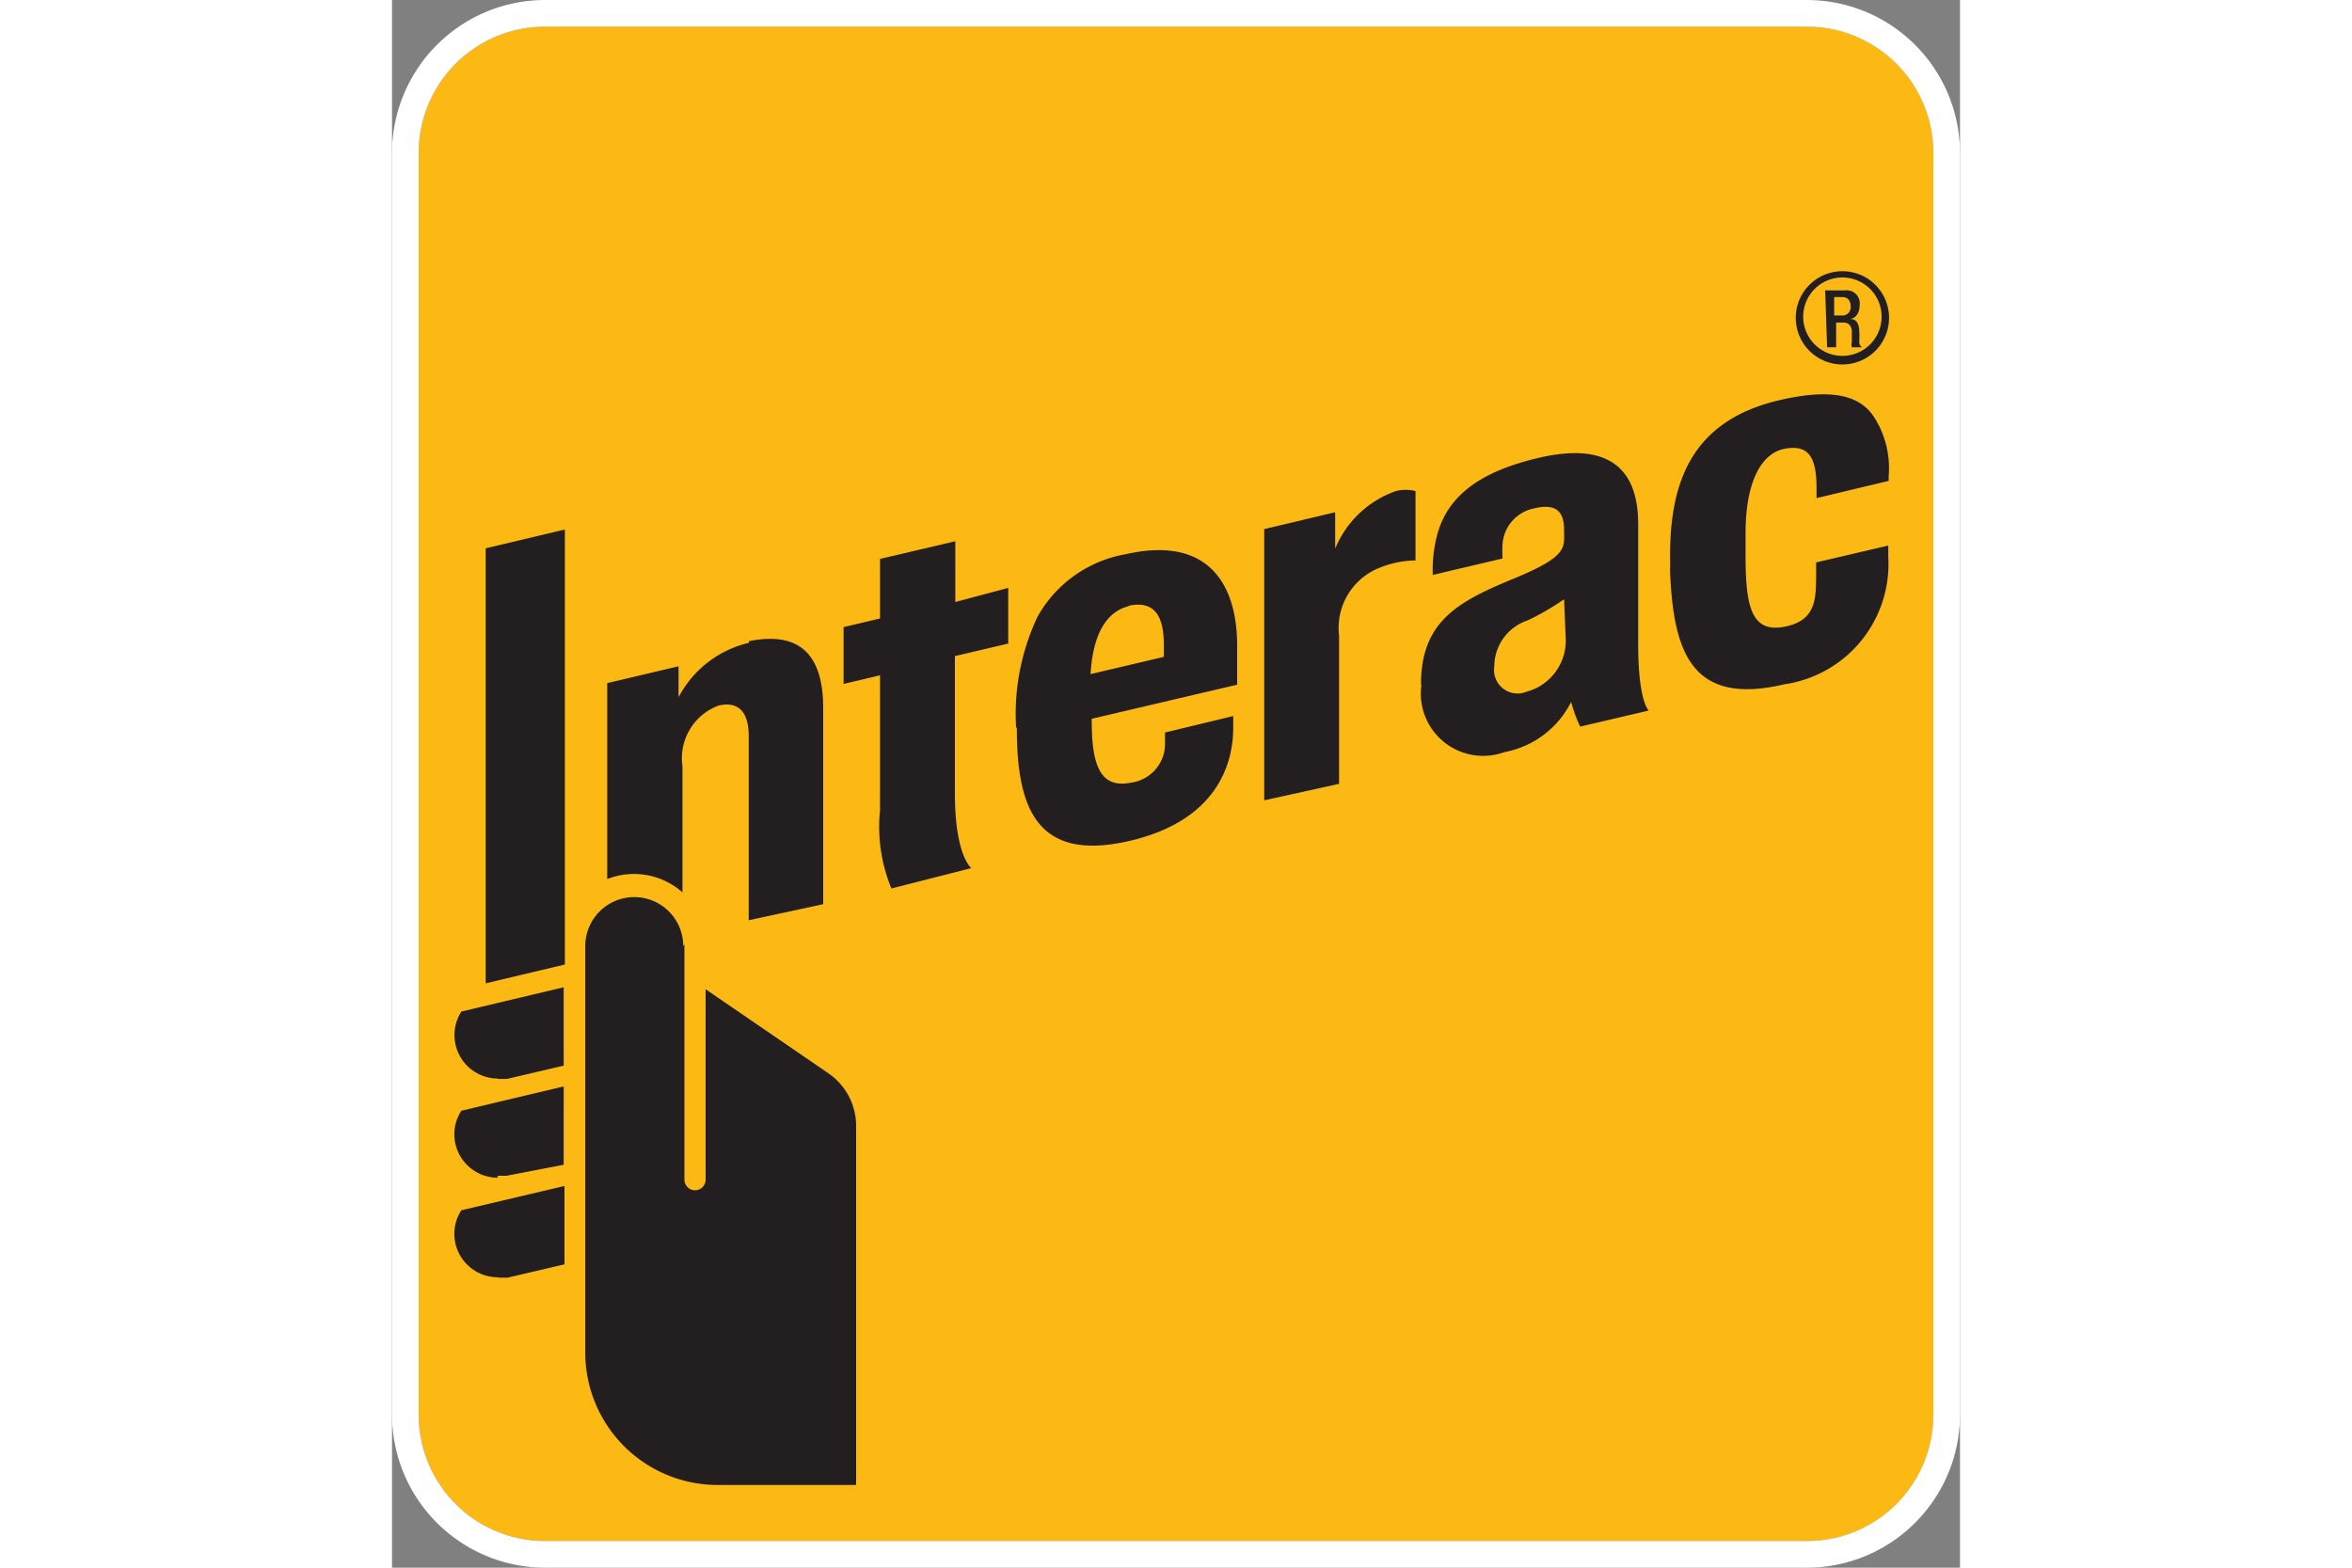<?xml version="1.0"?>
<svg xmlns="http://www.w3.org/2000/svg" xmlns:xlink="http://www.w3.org/1999/xlink" id="&#x421;&#x43B;&#x43E;&#x439;_1" data-name="&#x421;&#x43B;&#x43E;&#x439; 1" viewBox="0 0 40 40" width="45" height="30"><rect x="0" y="0" width="40" height="40" fill="#808080" stroke="none"/><defs><style>.cls-1{fill:none;}.cls-2{clip-path:url(#clip-path);}.cls-3{fill:#fdb913;}.cls-4{fill:#fff;}.cls-5{fill:#231f20;}</style><clipPath id="clip-path"><rect class="cls-1" width="40" height="40"/></clipPath></defs><title>interac</title><g class="cls-2"><path class="cls-3" d="M3.9.68H36.1A3.22,3.22,0,0,1,39.32,3.9h0V36.1a3.22,3.22,0,0,1-3.22,3.22H3.9A3.22,3.22,0,0,1,.68,36.1h0V3.9A3.22,3.22,0,0,1,3.9.68Z"/><path class="cls-4" d="M36.1.68A3.22,3.22,0,0,1,39.32,3.9V36.1a3.22,3.22,0,0,1-3.22,3.22H3.9A3.22,3.22,0,0,1,.68,36.1h0V3.9A3.22,3.22,0,0,1,3.9.68H36.1m0-.68H3.9A3.91,3.91,0,0,0,0,3.9V36.1A3.91,3.91,0,0,0,3.9,40H36.1A3.91,3.91,0,0,0,40,36.1V3.9A3.91,3.91,0,0,0,36.1,0"/><path class="cls-5" d="M22.25,20.42V13.5l1.81-.43V14a2.6,2.6,0,0,1,1.55-1.47,1,1,0,0,1,.5,0v1.77a2.53,2.53,0,0,0-.95.2,1.65,1.65,0,0,0-1,1.72V20Z"/><path class="cls-5" d="M12.74,22.67a4.12,4.12,0,0,1-.29-2V17.23l-.93.22V16l.93-.22V14.26l1.92-.45v1.55L15.72,15v1.42l-1.36.32s0,2.82,0,3.51c0,1.59.42,1.9.42,1.9Z"/><path class="cls-5" d="M15.92,18.55a5.81,5.81,0,0,1,.55-2.82,3.21,3.21,0,0,1,2.25-1.59c2.11-.48,2.87.77,2.84,2.44,0,.6,0,.89,0,.89l-3.71.87v.06c0,1.17.24,1.72,1,1.57a1,1,0,0,0,.87-1c0-.08,0-.28,0-.28l1.74-.42s0,.14,0,.3c0,.66-.21,2.31-2.62,2.88s-2.9-.85-2.9-2.87m2.88-3.12c-.61.14-.94.74-1,1.74l1.87-.44s0-.14,0-.3c0-.75-.24-1.15-.92-1"/><path class="cls-5" d="M32.61,14.51c-.07-2.11.47-3.78,2.83-4.31,1.5-.34,2.07,0,2.36.43a2.41,2.41,0,0,1,.38,1.52v.12l-1.84.44v-.26c0-.81-.22-1.11-.81-1s-1,.83-1,2.15c0,.47,0,.55,0,.61,0,1.33.18,1.94,1,1.78s.79-.75.8-1.29c0-.08,0-.35,0-.35l1.84-.43s0,.14,0,.29a3.1,3.1,0,0,1-2.65,3.25c-2.38.56-2.85-.82-2.92-3"/><path class="cls-5" d="M26.25,17.46c0-1.6.94-2.11,2.35-2.69s1.3-.79,1.3-1.24-.17-.71-.8-.55a1,1,0,0,0-.77.91,3.3,3.3,0,0,0,0,.36l-1.78.42a3.54,3.54,0,0,1,.12-1.05c.28-1,1.13-1.6,2.59-1.94,1.9-.44,2.53.4,2.53,1.69v3.06c0,1.48.27,1.7.27,1.7l-1.75.41a3.8,3.8,0,0,1-.23-.63,2.39,2.39,0,0,1-1.7,1.28,1.59,1.59,0,0,1-2.12-1.71m3.64-2.19a6.6,6.6,0,0,1-.93.54A1.24,1.24,0,0,0,28.12,17a.6.6,0,0,0,.82.65,1.35,1.35,0,0,0,1-1.4Z"/><path class="cls-5" d="M2.7,27.52a1.11,1.11,0,0,1-.93-1.71v0h0l2.61-.62v2h0l-1.45.34-.23,0"/><path class="cls-5" d="M2.7,30.05a1.11,1.11,0,0,1-1.11-1.11,1.1,1.1,0,0,1,.18-.6v0h0l2.61-.62v2h0L2.92,30l-.23,0"/><path class="cls-5" d="M2.7,32.59a1.11,1.11,0,0,1-1.11-1.11,1.09,1.09,0,0,1,.18-.6v0l2.63-.62v2h0l-1.45.34-.23,0"/><polygon class="cls-5" points="2.39 25.09 2.39 13.99 4.41 13.51 4.41 24.61 2.39 25.09"/><path class="cls-5" d="M7.43,24.14a1.25,1.25,0,0,0-2.5,0h0V34.51a3.38,3.38,0,0,0,3.38,3.38h3.53V33.56c0-2.36,0-4.77,0-4.83a1.63,1.63,0,0,0-.73-1.36L8,25.24s0,4.64,0,4.86a.27.27,0,0,1-.54,0c0-.05,0-5.31,0-6"/><path class="cls-5" d="M9.11,16.4a2.73,2.73,0,0,0-1.8,1.39V17l-1.82.43v5a1.86,1.86,0,0,1,1.92.34V19.55A1.43,1.43,0,0,1,8.34,18c.41-.09.76.06.76.79v4.69L11,23.07v-5c0-1.2-.46-2-1.9-1.71"/><path class="cls-5" d="M37,9.3a1.19,1.19,0,1,1,1.19-1.19h0A1.19,1.19,0,0,1,37,9.3m0-2.22a1,1,0,1,0,1,1,1,1,0,0,0-1-1"/><path class="cls-5" d="M36.56,7.41h.51a.33.33,0,0,1,.37.37c0,.19-.08.33-.24.36h0c.14,0,.22.09.23.3s0,.21,0,.29a.15.15,0,0,0,.07.13h-.26a.24.24,0,0,1,0-.13c0-.09,0-.17,0-.27s-.05-.23-.21-.23h-.19v.63h-.23Zm.42.64a.21.21,0,0,0,.23-.23c0-.15-.07-.24-.22-.24h-.2v.47Z"/></g></svg>
